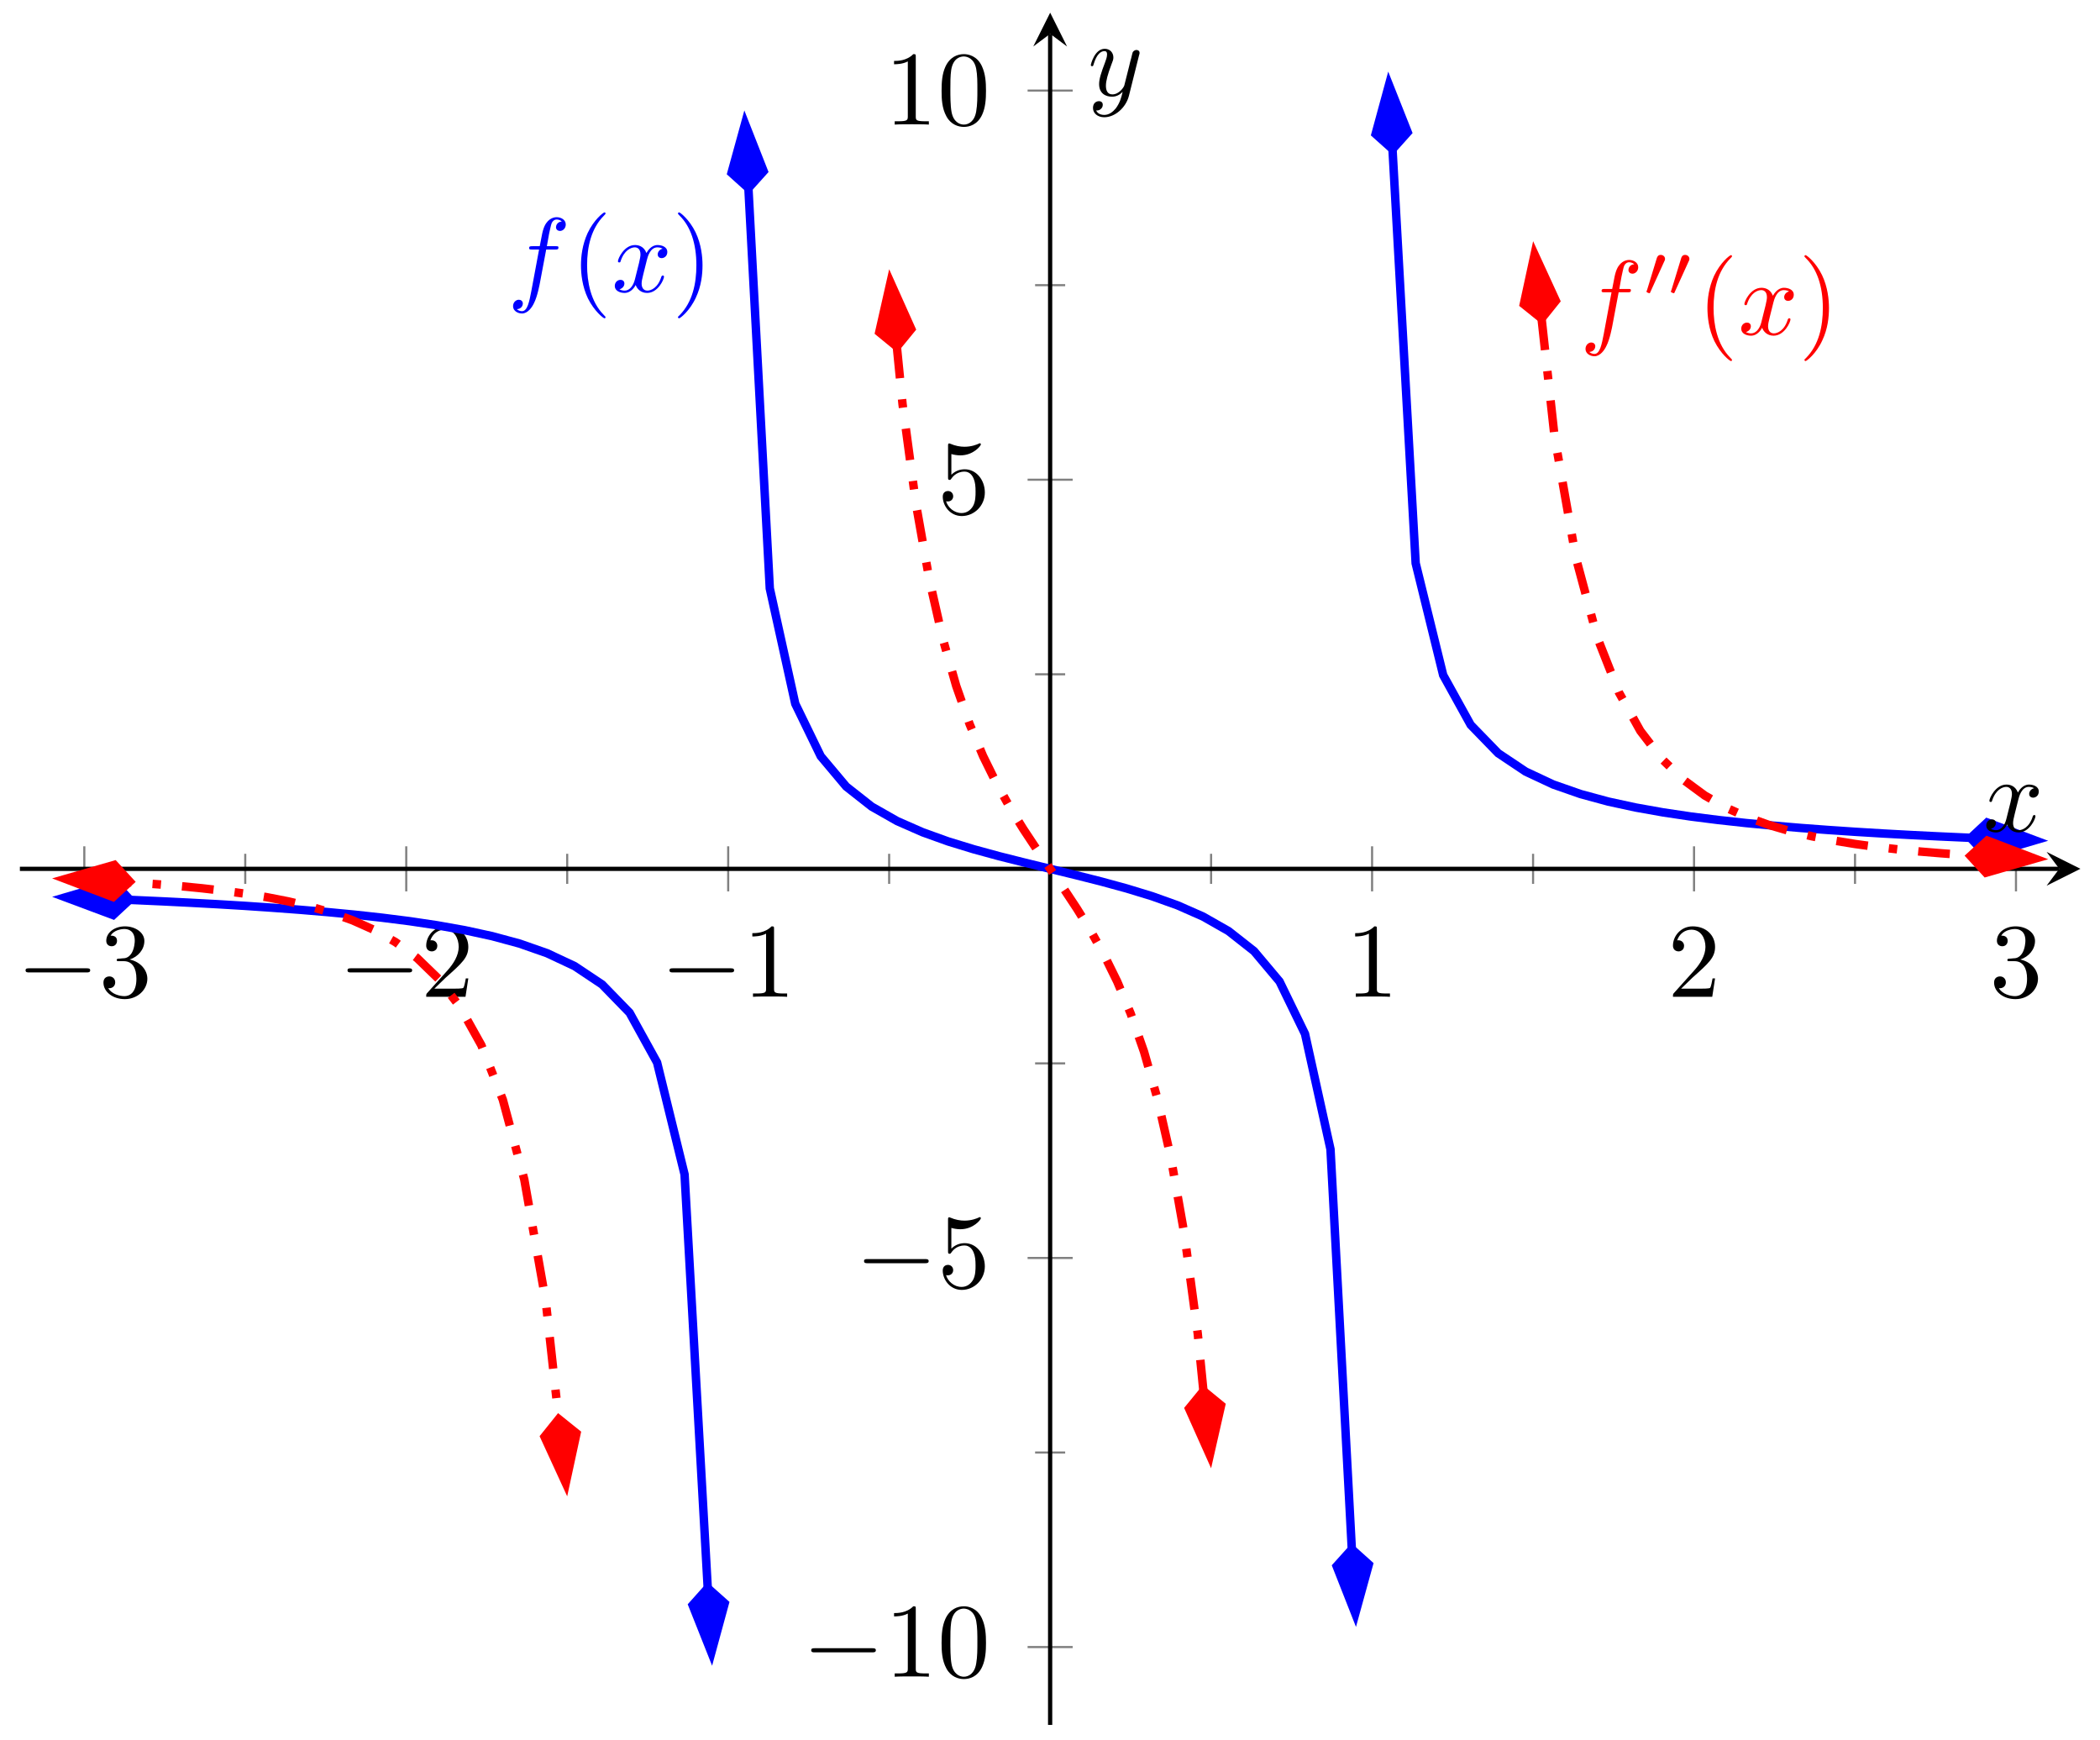 <?xml version="1.0" encoding="UTF-8"?>
<svg xmlns="http://www.w3.org/2000/svg" xmlns:xlink="http://www.w3.org/1999/xlink" width="198pt" height="164pt" viewBox="0 0 198 164" version="1.1">
<defs>
<g>
<symbol overflow="visible" id="glyph0-0">
<path style="stroke:none;" d=""/>
</symbol>
<symbol overflow="visible" id="glyph0-1">
<path style="stroke:none;" d="M 6.562 -2.297 C 6.734 -2.297 6.922 -2.297 6.922 -2.5 C 6.922 -2.688 6.734 -2.688 6.562 -2.688 L 1.172 -2.688 C 1 -2.688 0.828 -2.688 0.828 -2.5 C 0.828 -2.297 1 -2.297 1.172 -2.297 Z M 6.562 -2.297 "/>
</symbol>
<symbol overflow="visible" id="glyph1-0">
<path style="stroke:none;" d=""/>
</symbol>
<symbol overflow="visible" id="glyph1-1">
<path style="stroke:none;" d="M 2.891 -3.516 C 3.703 -3.781 4.281 -4.469 4.281 -5.266 C 4.281 -6.078 3.406 -6.641 2.453 -6.641 C 1.453 -6.641 0.688 -6.047 0.688 -5.281 C 0.688 -4.953 0.906 -4.766 1.203 -4.766 C 1.5 -4.766 1.703 -4.984 1.703 -5.281 C 1.703 -5.766 1.234 -5.766 1.094 -5.766 C 1.391 -6.266 2.047 -6.391 2.406 -6.391 C 2.828 -6.391 3.375 -6.172 3.375 -5.281 C 3.375 -5.156 3.344 -4.578 3.094 -4.141 C 2.797 -3.656 2.453 -3.625 2.203 -3.625 C 2.125 -3.609 1.891 -3.594 1.812 -3.594 C 1.734 -3.578 1.672 -3.562 1.672 -3.469 C 1.672 -3.359 1.734 -3.359 1.906 -3.359 L 2.344 -3.359 C 3.156 -3.359 3.531 -2.688 3.531 -1.703 C 3.531 -0.344 2.844 -0.062 2.406 -0.062 C 1.969 -0.062 1.219 -0.234 0.875 -0.812 C 1.219 -0.766 1.531 -0.984 1.531 -1.359 C 1.531 -1.719 1.266 -1.922 0.984 -1.922 C 0.734 -1.922 0.422 -1.781 0.422 -1.344 C 0.422 -0.438 1.344 0.219 2.438 0.219 C 3.656 0.219 4.562 -0.688 4.562 -1.703 C 4.562 -2.516 3.922 -3.297 2.891 -3.516 Z M 2.891 -3.516 "/>
</symbol>
<symbol overflow="visible" id="glyph1-2">
<path style="stroke:none;" d="M 1.266 -0.766 L 2.328 -1.797 C 3.875 -3.172 4.469 -3.703 4.469 -4.703 C 4.469 -5.844 3.578 -6.641 2.359 -6.641 C 1.234 -6.641 0.5 -5.719 0.5 -4.828 C 0.5 -4.281 1 -4.281 1.031 -4.281 C 1.203 -4.281 1.547 -4.391 1.547 -4.812 C 1.547 -5.062 1.359 -5.328 1.016 -5.328 C 0.938 -5.328 0.922 -5.328 0.891 -5.312 C 1.109 -5.969 1.656 -6.328 2.234 -6.328 C 3.141 -6.328 3.562 -5.516 3.562 -4.703 C 3.562 -3.906 3.078 -3.125 2.516 -2.5 L 0.609 -0.375 C 0.5 -0.266 0.5 -0.234 0.5 0 L 4.203 0 L 4.469 -1.734 L 4.234 -1.734 C 4.172 -1.438 4.109 -1 4 -0.844 C 3.938 -0.766 3.281 -0.766 3.062 -0.766 Z M 1.266 -0.766 "/>
</symbol>
<symbol overflow="visible" id="glyph1-3">
<path style="stroke:none;" d="M 2.938 -6.375 C 2.938 -6.625 2.938 -6.641 2.703 -6.641 C 2.078 -6 1.203 -6 0.891 -6 L 0.891 -5.688 C 1.094 -5.688 1.672 -5.688 2.188 -5.953 L 2.188 -0.781 C 2.188 -0.422 2.156 -0.312 1.266 -0.312 L 0.953 -0.312 L 0.953 0 C 1.297 -0.031 2.156 -0.031 2.562 -0.031 C 2.953 -0.031 3.828 -0.031 4.172 0 L 4.172 -0.312 L 3.859 -0.312 C 2.953 -0.312 2.938 -0.422 2.938 -0.781 Z M 2.938 -6.375 "/>
</symbol>
<symbol overflow="visible" id="glyph1-4">
<path style="stroke:none;" d="M 4.578 -3.188 C 4.578 -3.984 4.531 -4.781 4.188 -5.516 C 3.734 -6.484 2.906 -6.641 2.5 -6.641 C 1.891 -6.641 1.172 -6.375 0.75 -5.453 C 0.438 -4.766 0.391 -3.984 0.391 -3.188 C 0.391 -2.438 0.422 -1.547 0.844 -0.781 C 1.266 0.016 2 0.219 2.484 0.219 C 3.016 0.219 3.781 0.016 4.219 -0.938 C 4.531 -1.625 4.578 -2.406 4.578 -3.188 Z M 2.484 0 C 2.094 0 1.5 -0.25 1.328 -1.203 C 1.219 -1.797 1.219 -2.719 1.219 -3.312 C 1.219 -3.953 1.219 -4.609 1.297 -5.141 C 1.484 -6.328 2.234 -6.422 2.484 -6.422 C 2.812 -6.422 3.469 -6.234 3.656 -5.25 C 3.766 -4.688 3.766 -3.938 3.766 -3.312 C 3.766 -2.562 3.766 -1.891 3.656 -1.25 C 3.5 -0.297 2.938 0 2.484 0 Z M 2.484 0 "/>
</symbol>
<symbol overflow="visible" id="glyph1-5">
<path style="stroke:none;" d="M 4.469 -2 C 4.469 -3.188 3.656 -4.188 2.578 -4.188 C 2.109 -4.188 1.672 -4.031 1.312 -3.672 L 1.312 -5.625 C 1.516 -5.562 1.844 -5.5 2.156 -5.5 C 3.391 -5.5 4.094 -6.406 4.094 -6.531 C 4.094 -6.594 4.062 -6.641 3.984 -6.641 C 3.984 -6.641 3.953 -6.641 3.906 -6.609 C 3.703 -6.516 3.219 -6.312 2.547 -6.312 C 2.156 -6.312 1.688 -6.391 1.219 -6.594 C 1.141 -6.625 1.125 -6.625 1.109 -6.625 C 1 -6.625 1 -6.547 1 -6.391 L 1 -3.438 C 1 -3.266 1 -3.188 1.141 -3.188 C 1.219 -3.188 1.234 -3.203 1.281 -3.266 C 1.391 -3.422 1.75 -3.969 2.562 -3.969 C 3.078 -3.969 3.328 -3.516 3.406 -3.328 C 3.562 -2.953 3.594 -2.578 3.594 -2.078 C 3.594 -1.719 3.594 -1.125 3.344 -0.703 C 3.109 -0.312 2.734 -0.062 2.281 -0.062 C 1.562 -0.062 0.984 -0.594 0.812 -1.172 C 0.844 -1.172 0.875 -1.156 0.984 -1.156 C 1.312 -1.156 1.484 -1.406 1.484 -1.641 C 1.484 -1.891 1.312 -2.141 0.984 -2.141 C 0.844 -2.141 0.5 -2.062 0.5 -1.609 C 0.5 -0.75 1.188 0.219 2.297 0.219 C 3.453 0.219 4.469 -0.734 4.469 -2 Z M 4.469 -2 "/>
</symbol>
<symbol overflow="visible" id="glyph1-6">
<path style="stroke:none;" d="M 3.297 2.391 C 3.297 2.359 3.297 2.344 3.125 2.172 C 1.891 0.922 1.562 -0.969 1.562 -2.5 C 1.562 -4.234 1.938 -5.969 3.172 -7.203 C 3.297 -7.328 3.297 -7.344 3.297 -7.375 C 3.297 -7.453 3.266 -7.484 3.203 -7.484 C 3.094 -7.484 2.203 -6.797 1.609 -5.531 C 1.109 -4.438 0.984 -3.328 0.984 -2.5 C 0.984 -1.719 1.094 -0.516 1.641 0.625 C 2.25 1.844 3.094 2.5 3.203 2.5 C 3.266 2.5 3.297 2.469 3.297 2.391 Z M 3.297 2.391 "/>
</symbol>
<symbol overflow="visible" id="glyph1-7">
<path style="stroke:none;" d="M 2.875 -2.5 C 2.875 -3.266 2.766 -4.469 2.219 -5.609 C 1.625 -6.828 0.766 -7.484 0.672 -7.484 C 0.609 -7.484 0.562 -7.438 0.562 -7.375 C 0.562 -7.344 0.562 -7.328 0.75 -7.141 C 1.734 -6.156 2.297 -4.578 2.297 -2.5 C 2.297 -0.781 1.938 0.969 0.703 2.219 C 0.562 2.344 0.562 2.359 0.562 2.391 C 0.562 2.453 0.609 2.5 0.672 2.5 C 0.766 2.5 1.672 1.812 2.25 0.547 C 2.766 -0.547 2.875 -1.656 2.875 -2.5 Z M 2.875 -2.5 "/>
</symbol>
<symbol overflow="visible" id="glyph2-0">
<path style="stroke:none;" d=""/>
</symbol>
<symbol overflow="visible" id="glyph2-1">
<path style="stroke:none;" d="M 3.656 -3.984 L 4.516 -3.984 C 4.719 -3.984 4.812 -3.984 4.812 -4.188 C 4.812 -4.297 4.719 -4.297 4.547 -4.297 L 3.719 -4.297 L 3.922 -5.438 C 3.969 -5.641 4.109 -6.344 4.172 -6.469 C 4.25 -6.656 4.422 -6.812 4.641 -6.812 C 4.672 -6.812 4.938 -6.812 5.125 -6.625 C 4.688 -6.594 4.578 -6.234 4.578 -6.094 C 4.578 -5.859 4.766 -5.734 4.953 -5.734 C 5.219 -5.734 5.5 -5.969 5.5 -6.344 C 5.5 -6.797 5.047 -7.031 4.641 -7.031 C 4.297 -7.031 3.672 -6.844 3.375 -5.859 C 3.312 -5.656 3.281 -5.547 3.047 -4.297 L 2.359 -4.297 C 2.156 -4.297 2.047 -4.297 2.047 -4.109 C 2.047 -3.984 2.141 -3.984 2.328 -3.984 L 2.984 -3.984 L 2.25 -0.047 C 2.062 0.922 1.891 1.828 1.375 1.828 C 1.328 1.828 1.094 1.828 0.891 1.641 C 1.359 1.609 1.453 1.25 1.453 1.109 C 1.453 0.875 1.266 0.75 1.078 0.75 C 0.812 0.75 0.531 0.984 0.531 1.359 C 0.531 1.797 0.969 2.047 1.375 2.047 C 1.922 2.047 2.328 1.453 2.5 1.078 C 2.828 0.453 3.047 -0.75 3.062 -0.828 Z M 3.656 -3.984 "/>
</symbol>
<symbol overflow="visible" id="glyph2-2">
<path style="stroke:none;" d="M 3.328 -3.016 C 3.391 -3.266 3.625 -4.188 4.312 -4.188 C 4.359 -4.188 4.609 -4.188 4.812 -4.062 C 4.531 -4 4.344 -3.766 4.344 -3.516 C 4.344 -3.359 4.453 -3.172 4.719 -3.172 C 4.938 -3.172 5.25 -3.344 5.25 -3.75 C 5.25 -4.266 4.672 -4.406 4.328 -4.406 C 3.75 -4.406 3.406 -3.875 3.281 -3.656 C 3.031 -4.312 2.5 -4.406 2.203 -4.406 C 1.172 -4.406 0.594 -3.125 0.594 -2.875 C 0.594 -2.766 0.703 -2.766 0.719 -2.766 C 0.797 -2.766 0.828 -2.797 0.844 -2.875 C 1.188 -3.938 1.844 -4.188 2.188 -4.188 C 2.375 -4.188 2.719 -4.094 2.719 -3.516 C 2.719 -3.203 2.547 -2.547 2.188 -1.141 C 2.031 -0.531 1.672 -0.109 1.234 -0.109 C 1.172 -0.109 0.953 -0.109 0.734 -0.234 C 0.984 -0.297 1.203 -0.5 1.203 -0.781 C 1.203 -1.047 0.984 -1.125 0.844 -1.125 C 0.531 -1.125 0.297 -0.875 0.297 -0.547 C 0.297 -0.094 0.781 0.109 1.219 0.109 C 1.891 0.109 2.25 -0.594 2.266 -0.641 C 2.391 -0.281 2.75 0.109 3.344 0.109 C 4.375 0.109 4.938 -1.172 4.938 -1.422 C 4.938 -1.531 4.859 -1.531 4.828 -1.531 C 4.734 -1.531 4.719 -1.484 4.688 -1.422 C 4.359 -0.344 3.688 -0.109 3.375 -0.109 C 2.984 -0.109 2.828 -0.422 2.828 -0.766 C 2.828 -0.984 2.875 -1.203 2.984 -1.641 Z M 3.328 -3.016 "/>
</symbol>
<symbol overflow="visible" id="glyph2-3">
<path style="stroke:none;" d="M 4.844 -3.797 C 4.891 -3.938 4.891 -3.953 4.891 -4.031 C 4.891 -4.203 4.75 -4.297 4.594 -4.297 C 4.5 -4.297 4.344 -4.234 4.25 -4.094 C 4.234 -4.031 4.141 -3.734 4.109 -3.547 C 4.031 -3.297 3.969 -3.016 3.906 -2.75 L 3.453 -0.953 C 3.422 -0.812 2.984 -0.109 2.328 -0.109 C 1.828 -0.109 1.719 -0.547 1.719 -0.922 C 1.719 -1.375 1.891 -2 2.219 -2.875 C 2.375 -3.281 2.422 -3.391 2.422 -3.594 C 2.422 -4.031 2.109 -4.406 1.609 -4.406 C 0.656 -4.406 0.297 -2.953 0.297 -2.875 C 0.297 -2.766 0.391 -2.766 0.406 -2.766 C 0.516 -2.766 0.516 -2.797 0.562 -2.953 C 0.844 -3.891 1.234 -4.188 1.578 -4.188 C 1.656 -4.188 1.828 -4.188 1.828 -3.875 C 1.828 -3.625 1.719 -3.359 1.656 -3.172 C 1.25 -2.109 1.078 -1.547 1.078 -1.078 C 1.078 -0.188 1.703 0.109 2.297 0.109 C 2.688 0.109 3.016 -0.062 3.297 -0.344 C 3.172 0.172 3.047 0.672 2.656 1.203 C 2.391 1.531 2.016 1.828 1.562 1.828 C 1.422 1.828 0.969 1.797 0.797 1.406 C 0.953 1.406 1.094 1.406 1.219 1.281 C 1.328 1.203 1.422 1.062 1.422 0.875 C 1.422 0.562 1.156 0.531 1.062 0.531 C 0.828 0.531 0.5 0.688 0.5 1.172 C 0.5 1.672 0.938 2.047 1.562 2.047 C 2.578 2.047 3.609 1.141 3.891 0.016 Z M 4.844 -3.797 "/>
</symbol>
<symbol overflow="visible" id="glyph3-0">
<path style="stroke:none;" d=""/>
</symbol>
<symbol overflow="visible" id="glyph3-1">
<path style="stroke:none;" d="M 2.016 -3.297 C 2.078 -3.406 2.078 -3.469 2.078 -3.516 C 2.078 -3.734 1.891 -3.891 1.672 -3.891 C 1.406 -3.891 1.328 -3.672 1.297 -3.562 L 0.375 -0.547 C 0.359 -0.531 0.328 -0.453 0.328 -0.438 C 0.328 -0.359 0.547 -0.281 0.609 -0.281 C 0.656 -0.281 0.656 -0.297 0.703 -0.406 Z M 2.016 -3.297 "/>
</symbol>
</g>
<clipPath id="clip1">
  <path d="M 1.875 73 L 78 73 L 78 161 L 1.875 161 Z M 1.875 73 "/>
</clipPath>
<clipPath id="clip2">
  <path d="M 1.875 71 L 24 71 L 24 98 L 1.875 98 Z M 1.875 71 "/>
</clipPath>
<clipPath id="clip3">
  <path d="M 54 138 L 80 138 L 80 162.602 L 54 162.602 Z M 54 138 "/>
</clipPath>
<clipPath id="clip4">
  <path d="M 57 1.195 L 84 1.195 L 84 30 L 57 30 Z M 57 1.195 "/>
</clipPath>
<clipPath id="clip5">
  <path d="M 114 134 L 141 134 L 141 162.602 L 114 162.602 Z M 114 134 "/>
</clipPath>
<clipPath id="clip6">
  <path d="M 120 2 L 196.156 2 L 196.156 91 L 120 91 Z M 120 2 "/>
</clipPath>
<clipPath id="clip7">
  <path d="M 118 1.195 L 144 1.195 L 144 26 L 118 26 Z M 118 1.195 "/>
</clipPath>
<clipPath id="clip8">
  <path d="M 174 66 L 196.156 66 L 196.156 92 L 174 92 Z M 174 66 "/>
</clipPath>
<clipPath id="clip9">
  <path d="M 1.875 71 L 64 71 L 64 146 L 1.875 146 Z M 1.875 71 "/>
</clipPath>
<clipPath id="clip10">
  <path d="M 1.875 70 L 24 70 L 24 96 L 1.875 96 Z M 1.875 70 "/>
</clipPath>
<clipPath id="clip11">
  <path d="M 134 18 L 196.156 18 L 196.156 93 L 134 93 Z M 134 18 "/>
</clipPath>
<clipPath id="clip12">
  <path d="M 174 67 L 196.156 67 L 196.156 94 L 174 94 Z M 174 67 "/>
</clipPath>
</defs>
<g id="surface1">
<path style="fill:none;stroke-width:0.199;stroke-linecap:butt;stroke-linejoin:miter;stroke:rgb(50%,50%,50%);stroke-opacity:1;stroke-miterlimit:10;" d="M 21.248 79.28 L 21.248 82.116 M 51.603 79.28 L 51.603 82.116 M 81.958 79.28 L 81.958 82.116 M 112.313 79.28 L 112.313 82.116 M 142.671 79.28 L 142.671 82.116 M 173.026 79.28 L 173.026 82.116 " transform="matrix(1,0,0,-1,1.876,162.6)"/>
<path style="fill:none;stroke-width:0.199;stroke-linecap:butt;stroke-linejoin:miter;stroke:rgb(50%,50%,50%);stroke-opacity:1;stroke-miterlimit:10;" d="M 6.073 78.573 L 6.073 82.823 M 36.428 78.573 L 36.428 82.823 M 66.782 78.573 L 66.782 82.823 M 127.492 78.573 L 127.492 82.823 M 157.847 78.573 L 157.847 82.823 M 188.202 78.573 L 188.202 82.823 " transform="matrix(1,0,0,-1,1.876,162.6)"/>
<path style="fill:none;stroke-width:0.199;stroke-linecap:butt;stroke-linejoin:miter;stroke:rgb(50%,50%,50%);stroke-opacity:1;stroke-miterlimit:10;" d="M 95.719 25.677 L 98.555 25.677 M 95.719 62.359 L 98.555 62.359 M 95.719 99.037 L 98.555 99.037 M 95.719 135.718 L 98.555 135.718 " transform="matrix(1,0,0,-1,1.876,162.6)"/>
<path style="fill:none;stroke-width:0.199;stroke-linecap:butt;stroke-linejoin:miter;stroke:rgb(50%,50%,50%);stroke-opacity:1;stroke-miterlimit:10;" d="M 95.012 7.338 L 99.262 7.338 M 95.012 44.016 L 99.262 44.016 M 95.012 117.379 L 99.262 117.379 M 95.012 154.061 L 99.262 154.061 " transform="matrix(1,0,0,-1,1.876,162.6)"/>
<path style="fill:none;stroke-width:0.399;stroke-linecap:butt;stroke-linejoin:miter;stroke:rgb(0%,0%,0%);stroke-opacity:1;stroke-miterlimit:10;" d="M -0.001 80.698 L 192.28 80.698 " transform="matrix(1,0,0,-1,1.876,162.6)"/>
<path style=" stroke:none;fill-rule:nonzero;fill:rgb(0%,0%,0%);fill-opacity:1;" d="M 196.152 81.898 L 192.965 80.305 L 194.16 81.898 L 192.965 83.492 "/>
<path style="fill:none;stroke-width:0.399;stroke-linecap:butt;stroke-linejoin:miter;stroke:rgb(0%,0%,0%);stroke-opacity:1;stroke-miterlimit:10;" d="M 97.137 -0.001 L 97.137 159.405 " transform="matrix(1,0,0,-1,1.876,162.6)"/>
<path style=" stroke:none;fill-rule:nonzero;fill:rgb(0%,0%,0%);fill-opacity:1;" d="M 99.016 1.195 L 97.422 4.383 L 99.016 3.188 L 100.609 4.383 "/>
<g style="fill:rgb(0%,0%,0%);fill-opacity:1;">
  <use xlink:href="#glyph0-1" x="1.582" y="93.965"/>
</g>
<g style="fill:rgb(0%,0%,0%);fill-opacity:1;">
  <use xlink:href="#glyph1-1" x="9.331" y="93.965"/>
</g>
<g style="fill:rgb(0%,0%,0%);fill-opacity:1;">
  <use xlink:href="#glyph0-1" x="31.938" y="93.965"/>
</g>
<g style="fill:rgb(0%,0%,0%);fill-opacity:1;">
  <use xlink:href="#glyph1-2" x="39.686" y="93.965"/>
</g>
<g style="fill:rgb(0%,0%,0%);fill-opacity:1;">
  <use xlink:href="#glyph0-1" x="62.295" y="93.965"/>
</g>
<g style="fill:rgb(0%,0%,0%);fill-opacity:1;">
  <use xlink:href="#glyph1-3" x="70.043" y="93.965"/>
</g>
<g style="fill:rgb(0%,0%,0%);fill-opacity:1;">
  <use xlink:href="#glyph1-3" x="126.881" y="93.965"/>
</g>
<g style="fill:rgb(0%,0%,0%);fill-opacity:1;">
  <use xlink:href="#glyph1-2" x="157.237" y="93.965"/>
</g>
<g style="fill:rgb(0%,0%,0%);fill-opacity:1;">
  <use xlink:href="#glyph1-1" x="187.592" y="93.965"/>
</g>
<g style="fill:rgb(0%,0%,0%);fill-opacity:1;">
  <use xlink:href="#glyph0-1" x="75.658" y="158.059"/>
</g>
<g style="fill:rgb(0%,0%,0%);fill-opacity:1;">
  <use xlink:href="#glyph1-3" x="83.406" y="158.059"/>
  <use xlink:href="#glyph1-4" x="88.387" y="158.059"/>
</g>
<g style="fill:rgb(0%,0%,0%);fill-opacity:1;">
  <use xlink:href="#glyph0-1" x="80.639" y="121.376"/>
</g>
<g style="fill:rgb(0%,0%,0%);fill-opacity:1;">
  <use xlink:href="#glyph1-5" x="88.387" y="121.376"/>
</g>
<g style="fill:rgb(0%,0%,0%);fill-opacity:1;">
  <use xlink:href="#glyph1-5" x="88.388" y="48.426"/>
</g>
<g style="fill:rgb(0%,0%,0%);fill-opacity:1;">
  <use xlink:href="#glyph1-3" x="83.406" y="11.744"/>
  <use xlink:href="#glyph1-4" x="88.387" y="11.744"/>
</g>
<g clip-path="url(#clip1)" clip-rule="nonzero">
<path style="fill:none;stroke-width:0.797;stroke-linecap:butt;stroke-linejoin:miter;stroke:rgb(0%,0%,100%);stroke-opacity:1;stroke-miterlimit:10;" d="M 10.358 77.795 L 5.627 77.963 L 8.221 77.862 L 10.815 77.752 L 13.408 77.635 L 15.998 77.506 L 18.592 77.366 L 21.186 77.21 L 23.779 77.034 L 26.369 76.842 L 28.963 76.624 L 31.557 76.378 L 34.15 76.092 L 36.744 75.764 L 39.334 75.378 L 41.927 74.917 L 44.521 74.354 L 47.115 73.651 L 49.705 72.745 L 52.298 71.53 L 54.892 69.8 L 57.486 67.132 L 60.079 62.437 L 62.669 51.894 L 64.853 12.888 " transform="matrix(1,0,0,-1,1.876,162.6)"/>
</g>
<path style=" stroke:none;fill-rule:nonzero;fill:rgb(0%,0%,100%);fill-opacity:1;" d="M 6.172 84.586 L 10.664 86.262 L 12.234 84.801 L 10.773 83.23 Z M 6.172 84.586 "/>
<g clip-path="url(#clip2)" clip-rule="nonzero">
<path style="fill:none;stroke-width:0.797;stroke-linecap:butt;stroke-linejoin:miter;stroke:rgb(0%,0%,100%);stroke-opacity:1;stroke-miterlimit:10;" d="M 6.63 0.001 L 2.081 1.515 L 0.564 -0.001 L 2.08 -1.518 Z M 6.63 0.001 " transform="matrix(-0.999,-0.036,-0.036,0.999,12.798,84.822)"/>
</g>
<path style=" stroke:none;fill-rule:nonzero;fill:rgb(0%,0%,100%);fill-opacity:1;" d="M 67.07 155.77 L 68.332 151.141 L 66.73 149.711 L 65.301 151.312 Z M 67.07 155.77 "/>
<g clip-path="url(#clip3)" clip-rule="nonzero">
<path style="fill:none;stroke-width:0.797;stroke-linecap:butt;stroke-linejoin:miter;stroke:rgb(0%,0%,100%);stroke-opacity:1;stroke-miterlimit:10;" d="M 6.63 -0 L 2.079 1.518 L 0.562 -0.001 L 2.081 -1.518 Z M 6.63 -0 " transform="matrix(0.056,0.998,0.998,-0.056,66.7,149.15)"/>
</g>
<path style="fill:none;stroke-width:0.797;stroke-linecap:butt;stroke-linejoin:miter;stroke:rgb(0%,0%,100%);stroke-opacity:1;stroke-miterlimit:10;" d="M 68.689 144.862 L 70.704 107.134 L 73.106 96.259 L 75.509 91.314 L 77.911 88.455 L 80.313 86.565 L 82.72 85.197 L 85.122 84.143 L 87.524 83.28 L 89.926 82.545 L 92.329 81.889 L 94.735 81.284 L 99.54 80.112 L 101.942 79.506 L 104.344 78.85 L 106.75 78.116 L 109.153 77.256 L 111.555 76.198 L 113.957 74.831 L 116.363 72.94 L 118.766 70.081 L 121.168 65.14 L 123.57 54.265 L 125.582 16.556 " transform="matrix(1,0,0,-1,1.876,162.6)"/>
<path style=" stroke:none;fill-rule:nonzero;fill:rgb(0%,0%,100%);fill-opacity:1;" d="M 70.246 11.672 L 68.973 16.297 L 70.566 17.73 L 72 16.133 Z M 70.246 11.672 "/>
<g clip-path="url(#clip4)" clip-rule="nonzero">
<path style="fill:none;stroke-width:0.797;stroke-linecap:butt;stroke-linejoin:miter;stroke:rgb(0%,0%,100%);stroke-opacity:1;stroke-miterlimit:10;" d="M 6.63 -0.002 L 2.079 1.516 L 0.563 0.001 L 2.082 -1.516 Z M 6.63 -0.002 " transform="matrix(-0.053,-0.999,-0.999,0.053,70.597,18.293)"/>
</g>
<path style=" stroke:none;fill-rule:nonzero;fill:rgb(0%,0%,100%);fill-opacity:1;" d="M 127.785 152.102 L 129.059 147.477 L 127.461 146.043 L 126.027 147.637 Z M 127.785 152.102 "/>
<g clip-path="url(#clip5)" clip-rule="nonzero">
<path style="fill:none;stroke-width:0.797;stroke-linecap:butt;stroke-linejoin:miter;stroke:rgb(0%,0%,100%);stroke-opacity:1;stroke-miterlimit:10;" d="M 6.631 -0.001 L 2.081 1.517 L 0.564 -0.002 L 2.079 -1.518 Z M 6.631 -0.001 " transform="matrix(0.053,0.999,0.999,-0.053,127.433,145.48)"/>
</g>
<g style="fill:rgb(0%,0%,100%);fill-opacity:1;">
  <use xlink:href="#glyph2-1" x="47.843" y="27.505"/>
</g>
<g style="fill:rgb(0%,0%,100%);fill-opacity:1;">
  <use xlink:href="#glyph1-6" x="53.793" y="27.505"/>
</g>
<g style="fill:rgb(0%,0%,100%);fill-opacity:1;">
  <use xlink:href="#glyph2-2" x="57.668" y="27.505"/>
</g>
<g style="fill:rgb(0%,0%,100%);fill-opacity:1;">
  <use xlink:href="#glyph1-7" x="63.362" y="27.505"/>
</g>
<g clip-path="url(#clip6)" clip-rule="nonzero">
<path style="fill:none;stroke-width:0.797;stroke-linecap:butt;stroke-linejoin:miter;stroke:rgb(0%,0%,100%);stroke-opacity:1;stroke-miterlimit:10;" d="M 129.418 148.534 L 131.601 109.505 L 134.195 98.958 L 136.789 94.267 L 139.382 91.596 L 141.972 89.865 L 144.566 88.65 L 147.16 87.744 L 149.753 87.041 L 152.347 86.479 L 154.937 86.018 L 157.531 85.631 L 160.124 85.303 L 162.718 85.018 L 165.308 84.772 L 167.901 84.553 L 170.495 84.361 L 173.089 84.186 L 175.683 84.029 L 178.272 83.889 L 180.866 83.76 L 183.46 83.643 L 186.053 83.533 L 188.643 83.432 L 183.917 83.6 " transform="matrix(1,0,0,-1,1.876,162.6)"/>
</g>
<path style=" stroke:none;fill-rule:nonzero;fill:rgb(0%,0%,100%);fill-opacity:1;" d="M 130.961 8.004 L 129.699 12.629 L 131.297 14.059 L 132.727 12.461 Z M 130.961 8.004 "/>
<g clip-path="url(#clip7)" clip-rule="nonzero">
<path style="fill:none;stroke-width:0.797;stroke-linecap:butt;stroke-linejoin:miter;stroke:rgb(0%,0%,100%);stroke-opacity:1;stroke-miterlimit:10;" d="M 6.629 -0.001 L 2.081 1.517 L 0.565 0.001 L 2.08 -1.515 Z M 6.629 -0.001 " transform="matrix(-0.056,-0.998,-0.998,0.056,131.33,14.622)"/>
</g>
<path style=" stroke:none;fill-rule:nonzero;fill:rgb(0%,0%,100%);fill-opacity:1;" d="M 191.859 79.211 L 187.367 77.531 L 185.797 78.996 L 187.258 80.562 Z M 191.859 79.211 "/>
<g clip-path="url(#clip8)" clip-rule="nonzero">
<path style="fill:none;stroke-width:0.797;stroke-linecap:butt;stroke-linejoin:miter;stroke:rgb(0%,0%,100%);stroke-opacity:1;stroke-miterlimit:10;" d="M 6.631 0.001 L 2.081 1.518 L 0.565 -0.002 L 2.081 -1.515 Z M 6.631 0.001 " transform="matrix(0.999,0.036,0.036,-0.999,185.233,78.974)"/>
</g>
<g clip-path="url(#clip9)" clip-rule="nonzero">
<path style="fill:none;stroke-width:0.797;stroke-linecap:butt;stroke-linejoin:miter;stroke:rgb(100%,0%,0%);stroke-opacity:1;stroke-dasharray:2.989,1.993,0.797,1.993;stroke-miterlimit:10;" d="M 10.354 79.491 L 5.061 79.713 L 7.084 79.616 L 9.108 79.506 L 11.131 79.377 L 13.155 79.229 L 15.178 79.061 L 17.201 78.862 L 19.225 78.627 L 21.248 78.354 L 23.272 78.026 L 25.295 77.631 L 27.318 77.155 L 29.342 76.569 L 31.365 75.846 L 33.392 74.94 L 35.416 73.788 L 37.439 72.296 L 39.463 70.335 L 41.486 67.698 L 43.509 64.073 L 45.533 58.937 L 47.556 51.418 L 49.58 39.95 L 50.802 28.829 " transform="matrix(1,0,0,-1,1.876,162.6)"/>
</g>
<path style=" stroke:none;fill-rule:nonzero;fill:rgb(100%,0%,0%);fill-opacity:1;" d="M 6.172 82.852 L 10.652 84.559 L 12.23 83.105 L 10.781 81.527 Z M 6.172 82.852 "/>
<g clip-path="url(#clip10)" clip-rule="nonzero">
<path style="fill:none;stroke-width:0.797;stroke-linecap:butt;stroke-linejoin:miter;stroke:rgb(100%,0%,0%);stroke-opacity:1;stroke-miterlimit:10;" d="M 6.629 0.001 L 2.081 1.517 L 0.565 -0.002 L 2.08 -1.517 Z M 6.629 0.001 " transform="matrix(-0.999,-0.042,-0.042,0.999,12.795,83.131)"/>
</g>
<path style="fill-rule:nonzero;fill:rgb(100%,0%,0%);fill-opacity:1;stroke-width:0.797;stroke-linecap:butt;stroke-linejoin:miter;stroke:rgb(100%,0%,0%);stroke-opacity:1;stroke-miterlimit:10;" d="M 6.631 0 L 2.082 1.518 L 0.564 -0.001 L 2.079 -1.515 Z M 6.631 0 " transform="matrix(0.109,0.994,0.994,-0.109,52.619,133.209)"/>
<path style="fill:none;stroke-width:0.797;stroke-linecap:butt;stroke-linejoin:miter;stroke:rgb(100%,0%,0%);stroke-opacity:1;stroke-dasharray:2.989,1.993,0.797,1.993;stroke-miterlimit:10;" d="M 82.684 129.922 L 83.223 124.492 L 84.489 115.075 L 85.755 107.927 L 87.02 102.364 L 88.282 97.935 L 89.548 94.33 L 90.813 91.326 L 92.079 88.756 L 93.34 86.498 L 94.606 84.451 L 95.872 82.541 L 98.403 78.854 L 99.665 76.944 L 100.93 74.901 L 102.196 72.639 L 103.461 70.073 L 104.727 67.065 L 105.989 63.46 L 107.254 59.035 L 108.52 53.472 L 109.785 46.32 L 111.051 36.907 L 111.59 31.477 " transform="matrix(1,0,0,-1,1.876,162.6)"/>
<path style="fill-rule:nonzero;fill:rgb(100%,0%,0%);fill-opacity:1;stroke-width:0.797;stroke-linecap:butt;stroke-linejoin:miter;stroke:rgb(100%,0%,0%);stroke-opacity:1;stroke-miterlimit:10;" d="M 6.631 0.001 L 2.079 1.517 L 0.562 -0 L 2.08 -1.517 Z M 6.631 0.001 " transform="matrix(-0.099,-0.995,-0.995,0.099,84.618,33.231)"/>
<path style="fill-rule:nonzero;fill:rgb(100%,0%,0%);fill-opacity:1;stroke-width:0.797;stroke-linecap:butt;stroke-linejoin:miter;stroke:rgb(100%,0%,0%);stroke-opacity:1;stroke-miterlimit:10;" d="M 6.629 -0.002 L 2.081 1.518 L 0.564 0.001 L 2.082 -1.516 Z M 6.629 -0.002 " transform="matrix(0.099,0.995,0.995,-0.099,113.412,130.56)"/>
<g clip-path="url(#clip11)" clip-rule="nonzero">
<path style="fill:none;stroke-width:0.797;stroke-linecap:butt;stroke-linejoin:miter;stroke:rgb(100%,0%,0%);stroke-opacity:1;stroke-dasharray:2.989,1.993,0.797,1.993;stroke-miterlimit:10;" d="M 143.472 132.574 L 144.695 121.449 L 146.718 109.977 L 148.742 102.458 L 150.765 97.326 L 152.788 93.697 L 154.812 91.06 L 156.835 89.1 L 158.859 87.611 L 160.882 86.455 L 162.905 85.549 L 164.929 84.826 L 166.952 84.24 L 168.976 83.764 L 171.003 83.369 L 173.026 83.041 L 175.05 82.768 L 177.073 82.533 L 179.097 82.334 L 181.12 82.166 L 183.143 82.018 L 185.167 81.893 L 187.19 81.78 L 189.214 81.682 L 183.917 81.908 " transform="matrix(1,0,0,-1,1.876,162.6)"/>
</g>
<path style="fill-rule:nonzero;fill:rgb(100%,0%,0%);fill-opacity:1;stroke-width:0.797;stroke-linecap:butt;stroke-linejoin:miter;stroke:rgb(100%,0%,0%);stroke-opacity:1;stroke-miterlimit:10;" d="M 6.631 -0.001 L 2.082 1.517 L 0.563 -0.002 L 2.079 -1.516 Z M 6.631 -0.001 " transform="matrix(-0.109,-0.994,-0.994,0.109,145.411,30.58)"/>
<path style=" stroke:none;fill-rule:nonzero;fill:rgb(100%,0%,0%);fill-opacity:1;" d="M 191.859 80.945 L 187.379 79.238 L 185.797 80.688 L 187.25 82.27 Z M 191.859 80.945 "/>
<g clip-path="url(#clip12)" clip-rule="nonzero">
<path style="fill:none;stroke-width:0.797;stroke-linecap:butt;stroke-linejoin:miter;stroke:rgb(100%,0%,0%);stroke-opacity:1;stroke-miterlimit:10;" d="M 6.631 0.001 L 2.082 1.517 L 0.562 0.002 L 2.081 -1.517 Z M 6.631 0.001 " transform="matrix(0.999,0.042,0.042,-0.999,185.235,80.665)"/>
</g>
<g style="fill:rgb(100%,0%,0%);fill-opacity:1;">
  <use xlink:href="#glyph2-1" x="148.96" y="31.535"/>
</g>
<g style="fill:rgb(100%,0%,0%);fill-opacity:1;">
  <use xlink:href="#glyph3-1" x="154.91" y="27.919"/>
  <use xlink:href="#glyph3-1" x="157.208" y="27.919"/>
</g>
<g style="fill:rgb(100%,0%,0%);fill-opacity:1;">
  <use xlink:href="#glyph1-6" x="160.003" y="31.535"/>
</g>
<g style="fill:rgb(100%,0%,0%);fill-opacity:1;">
  <use xlink:href="#glyph2-2" x="163.877" y="31.535"/>
</g>
<g style="fill:rgb(100%,0%,0%);fill-opacity:1;">
  <use xlink:href="#glyph1-7" x="169.571" y="31.535"/>
</g>
<g style="fill:rgb(0%,0%,0%);fill-opacity:1;">
  <use xlink:href="#glyph2-2" x="186.977" y="78.364"/>
</g>
<g style="fill:rgb(0%,0%,0%);fill-opacity:1;">
  <use xlink:href="#glyph2-3" x="102.553" y="9.006"/>
</g>
</g>
</svg>
